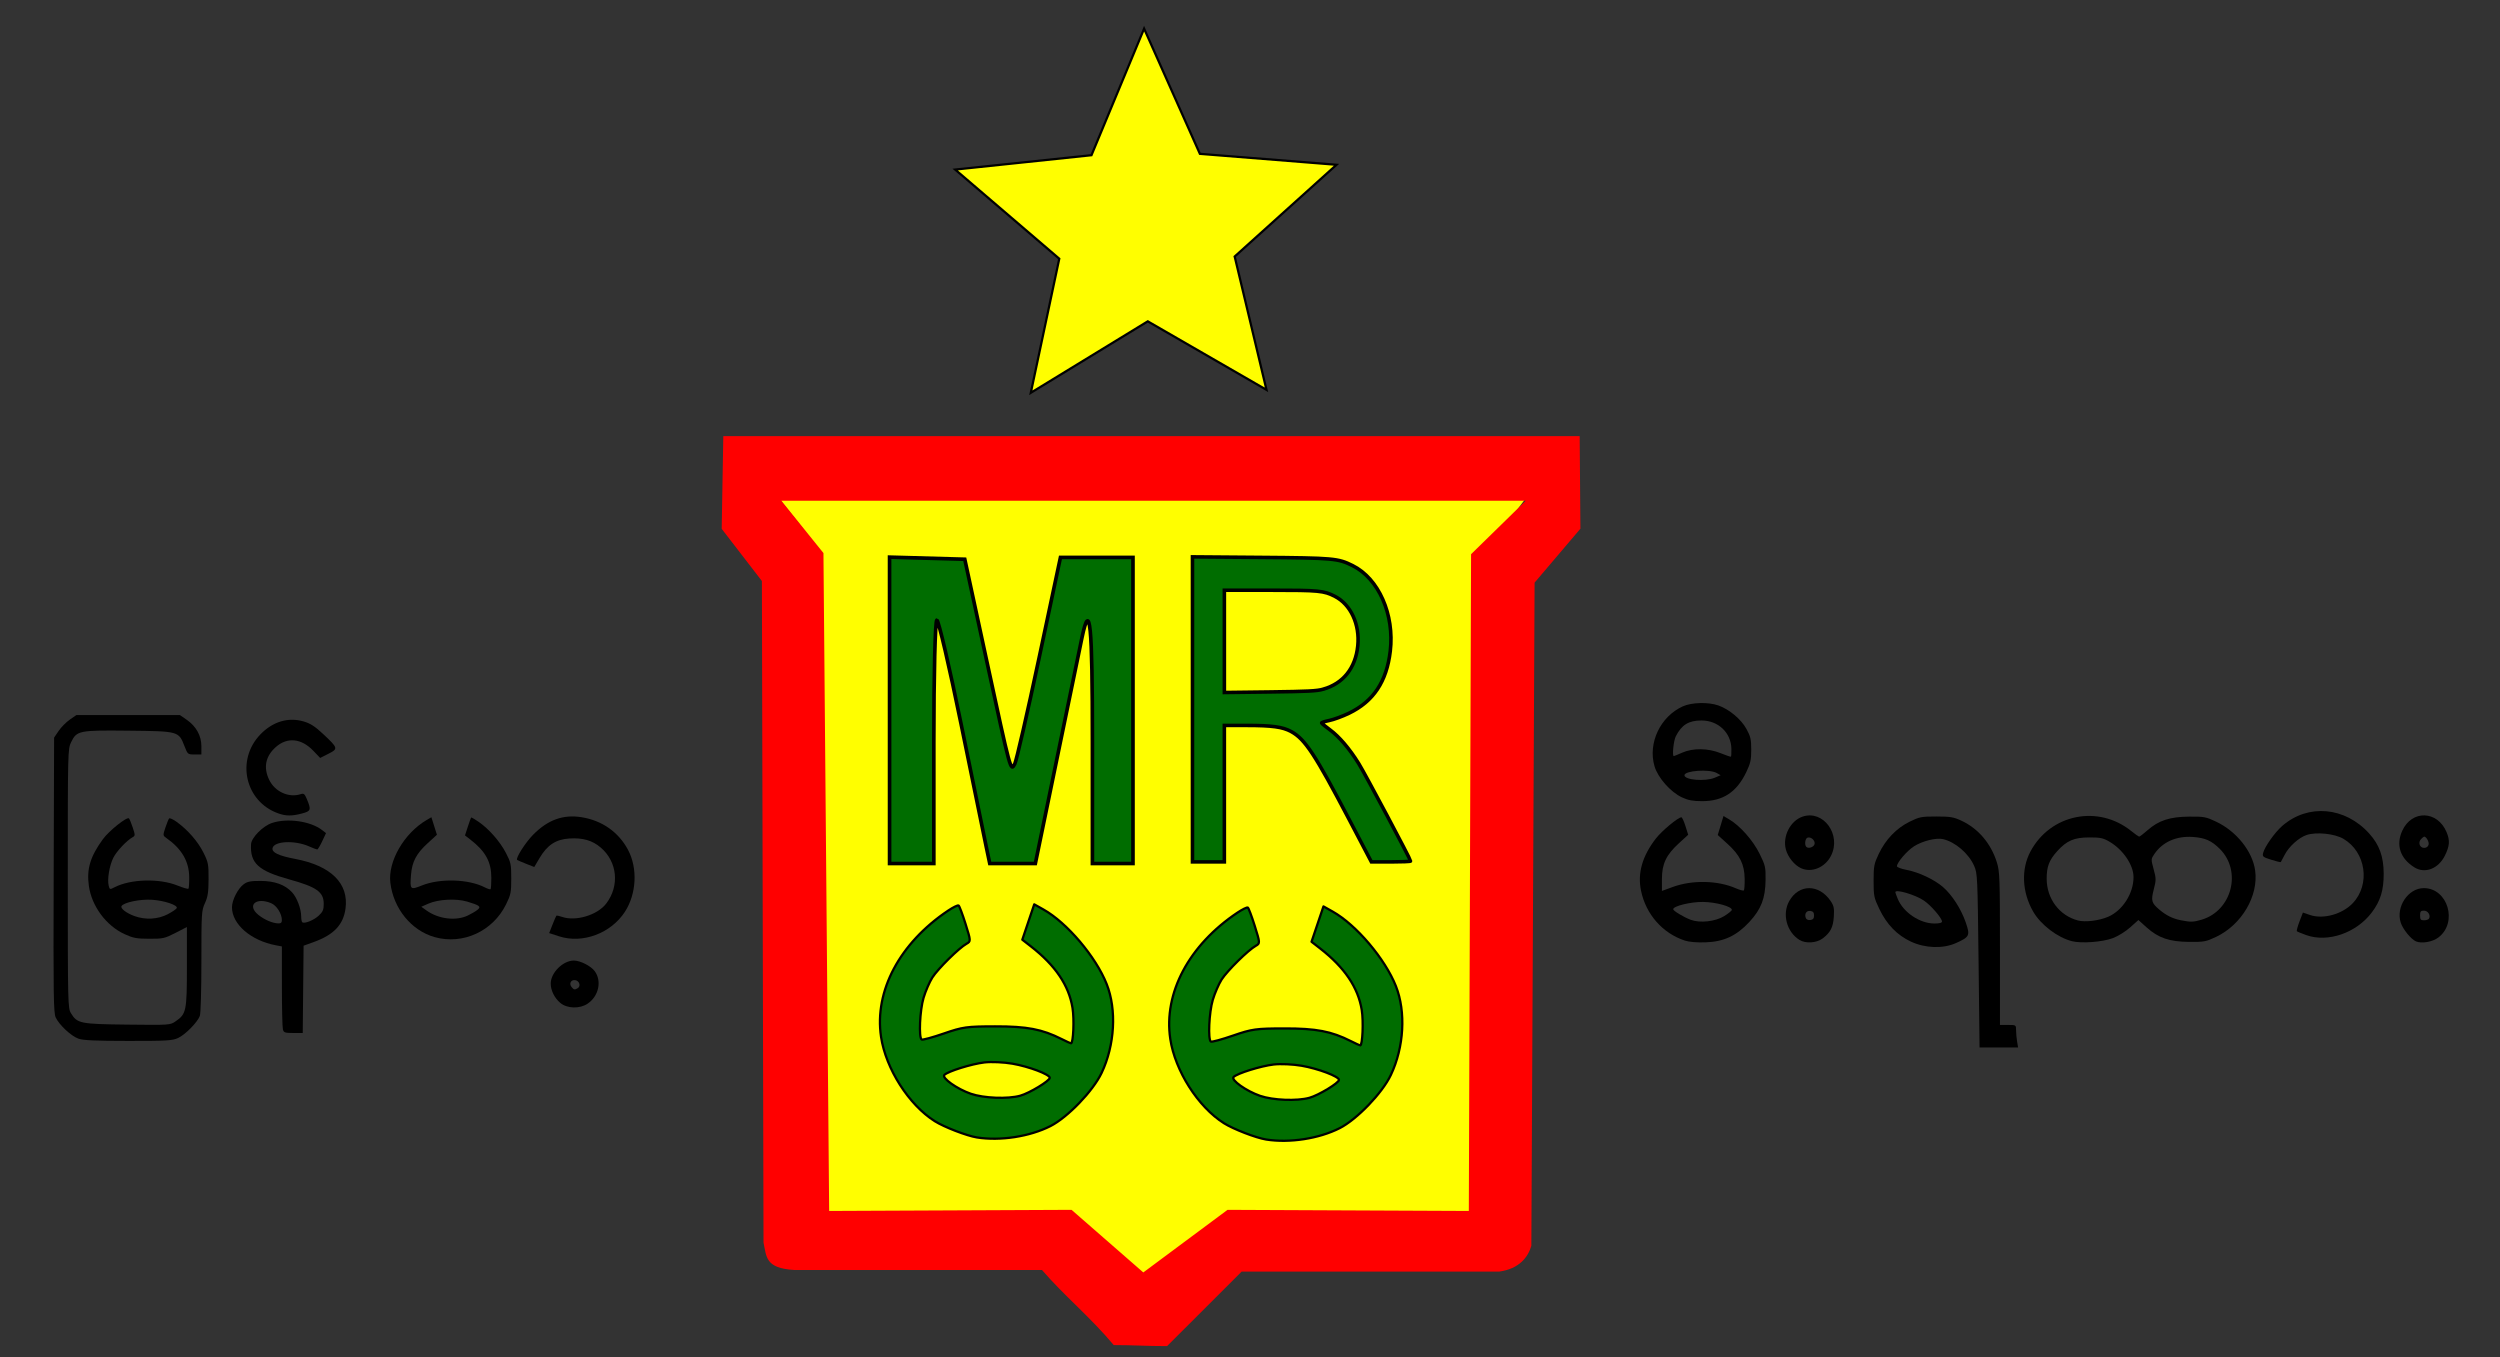 <?xml version="1.0" encoding="UTF-8" standalone="no"?>
<!-- Created with Inkscape (http://www.inkscape.org/) -->

<svg
   xmlns:dc="http://purl.org/dc/elements/1.1/"
   xmlns:cc="http://creativecommons.org/ns#"
   xmlns:rdf="http://www.w3.org/1999/02/22-rdf-syntax-ns#"
   xmlns:svg="http://www.w3.org/2000/svg"
   xmlns="http://www.w3.org/2000/svg"
   xmlns:sodipodi="http://sodipodi.sourceforge.net/DTD/sodipodi-0.dtd"
   xmlns:inkscape="http://www.inkscape.org/namespaces/inkscape"
   width="700"
   height="380"
   id="svg2"
   version="1.1"
   inkscape:version="0.48.5 r10040"
   sodipodi:docname="MM.svg">
  <rect width="100%" height="100%" fill="#333333" stroke="none"/>
  <title
     id="title3856">Myanma Railway</title>
  <defs
     id="defs4" />
  <sodipodi:namedview
     id="base"
     pagecolor="#ffffff"
     bordercolor="#666666"
     borderopacity="1.0"
     inkscape:pageopacity="0.0"
     inkscape:pageshadow="2"
     inkscape:zoom="0.98994949"
     inkscape:cx="333.322"
     inkscape:cy="201.27629"
     inkscape:document-units="px"
     inkscape:current-layer="layer1"
     showgrid="false"
     showguides="true"
     inkscape:guide-bbox="true"
     inkscape:window-width="1366"
     inkscape:window-height="705"
     inkscape:window-x="-8"
     inkscape:window-y="-8"
     inkscape:window-maximized="1" />
  <g
     inkscape:label="Layer 1"
     inkscape:groupmode="layer"
     id="layer1"
     transform="translate(0,-672.362)">
    <g
       id="g3793"
       transform="matrix(0.631,0,0,0.631,62.798,402.674)">
      <path
         inkscape:connector-curvature="0"
         id="path3791"
         d="m 390.273,982.741 -17.415,-15.166 -55.504,1.51 -55.504,1.51 -2.161,-153.856 -2.161,-153.856 -8.984,-11.288 -8.984,-11.288 171.628,0 c 136.487,0 171.166,0.77 169.369,3.763 -1.243,2.07 -5.98,8.504 -10.526,14.298 l -8.267,10.536 -2.157,150.847 -2.157,150.847 -54.957,-1.427 -54.957,-1.427 -19.924,15.082 -19.924,15.082 -17.415,-15.166 z"
         style="fill:#fffe00;fill-opacity:1;fill-rule:nonzero;stroke:none" />
      <path
         inkscape:connector-curvature="0"
         id="path2996"
         d="m 221.438,620.938 -0.714,41.122 17.839,23.159 0.719,293.562 c 1.359,6.419 0.807,11.358 13.562,12.156 l 110,0 c 9.85,11.45 21.278,20.693 31.844,33.325 8.284,0 14.54,0.456 23.674,0.456 l 33.076,-33.063 114.281,0 c 8.984,-1.222 12.814,-6.457 14.281,-11.438 l 1.438,-294.281 20.335,-23.932 -0.335,-41.068 z m 25.75,28.656 330.312,0 -24.25,23.726 -1,291.43 -107.062,-0.5 -37.375,27.781 -31.844,-27.781 -107.562,0.5 -2.531,-291.938 z"
         style="fill:#ff0000;fill-opacity:1;stroke:none"
         sodipodi:nodetypes="ccccccccccccccccccccccccc" />
    </g>
    <path
       sodipodi:type="star"
       style="fill:#fffe00;fill-opacity:1;fill-rule:nonzero;stroke:#000000;stroke-opacity:1"
       id="path3771"
       sodipodi:sides="5"
       sodipodi:cx="427.29453"
       sodipodi:cy="32.108112"
       sodipodi:r1="88.965523"
       sodipodi:r2="40.923645"
       sodipodi:arg1="0.9299321"
       sodipodi:arg2="1.5582506"
       inkscape:flatsided="false"
       inkscape:rounded="0"
       inkscape:randomized="0"
       d="M 480.486,103.421 427.808,73.029 375.909,104.733 388.536,45.241 342.345,5.68 l 60.482,-6.375 23.352,-56.155 24.753,55.551 60.623,4.856 -45.183,40.708 z"
       inkscape:transform-center-x="-0.15173592"
       inkscape:transform-center-y="-4.7892789"
       transform="matrix(0.631,0,0,0.631,51.429,716.256)" />
    <path
       style="fill:#006d00;fill-opacity:1;fill-rule:nonzero;stroke:#000000;stroke-width:0.638;stroke-linecap:butt;stroke-linejoin:round;stroke-miterlimit:4;stroke-opacity:1;stroke-dasharray:none"
       d="m 273.526,990.844 c -2.828,-0.45 -9.173,-2.9 -11.796,-4.556 -7.268,-4.588 -13.703,-14.688 -15.038,-23.602 -1.923,-12.84 5.225,-26.281 18.81,-35.368 1.374,-0.919 2.681,-1.558 2.904,-1.42 0.224,0.138 1.096,2.448 1.938,5.134 1.508,4.809 1.513,4.893 0.284,5.578 -2.103,1.173 -8.027,7.023 -9.567,9.448 -0.801,1.261 -1.911,3.824 -2.467,5.695 -1.037,3.492 -1.386,11.156 -0.532,11.677 0.263,0.161 3.061,-0.6 6.217,-1.69 5.305,-1.832 6.391,-1.983 14.348,-1.996 8.941,-0.014 13.16,0.79 18.627,3.55 1.301,0.657 2.481,1.194 2.621,1.194 0.655,0 0.947,-6.728 0.43,-9.906 -1.031,-6.336 -4.779,-11.879 -11.65,-17.233 l -2.408,-1.876 1.67,-4.949 1.67,-4.949 2.57,1.442 c 6.606,3.706 14.709,13.262 17.717,20.894 2.837,7.198 2.272,17.089 -1.422,24.866 -2.41,5.074 -9.516,12.453 -14.349,14.9 -5.81,2.941 -14.031,4.206 -20.577,3.165 z m 12.138,-11.684 c 2.592,-0.72 8.268,-4.162 8.268,-5.013 0,-0.949 -5.805,-3.144 -10.456,-3.954 -2.4,-0.418 -5.929,-0.576 -7.842,-0.351 -3.579,0.421 -10.201,2.486 -11.211,3.496 -0.83,0.83 3.531,3.937 7.403,5.275 3.632,1.255 10.336,1.52 13.839,0.547 l 0,0 z"
       id="path3785"
       inkscape:connector-curvature="0" />
    <path
       inkscape:connector-curvature="0"
       id="path3787"
       d="m 354.511,991.424 c -2.828,-0.45 -9.173,-2.9 -11.796,-4.556 -7.268,-4.588 -13.703,-14.688 -15.038,-23.602 -1.923,-12.84 5.225,-26.281 18.81,-35.368 1.374,-0.919 2.681,-1.558 2.904,-1.42 0.224,0.138 1.096,2.448 1.938,5.134 1.508,4.809 1.513,4.893 0.284,5.578 -2.103,1.173 -8.027,7.023 -9.567,9.448 -0.801,1.261 -1.911,3.824 -2.467,5.695 -1.037,3.492 -1.386,11.156 -0.532,11.677 0.263,0.161 3.061,-0.6 6.217,-1.69 5.305,-1.832 6.391,-1.983 14.348,-1.996 8.941,-0.014 13.16,0.79 18.627,3.55 1.301,0.657 2.481,1.195 2.621,1.195 0.655,0 0.947,-6.728 0.43,-9.906 -1.031,-6.336 -4.779,-11.879 -11.65,-17.233 l -2.408,-1.876 1.67,-4.949 1.67,-4.949 2.57,1.442 c 6.606,3.706 14.709,13.262 17.717,20.894 2.837,7.198 2.272,17.089 -1.422,24.866 -2.41,5.074 -9.516,12.453 -14.349,14.9 -5.81,2.941 -14.032,4.206 -20.577,3.165 z m 12.138,-11.684 c 2.592,-0.72 8.268,-4.162 8.268,-5.013 0,-0.949 -5.805,-3.144 -10.456,-3.954 -2.4,-0.418 -5.929,-0.576 -7.842,-0.351 -3.579,0.421 -10.201,2.486 -11.211,3.496 -0.83,0.83 3.531,3.937 7.403,5.275 3.632,1.255 10.336,1.52 13.839,0.547 l 0,0 z"
       style="fill:#006d00;fill-opacity:1;fill-rule:nonzero;stroke:#000000;stroke-width:0.638;stroke-linecap:butt;stroke-linejoin:round;stroke-miterlimit:4;stroke-opacity:1;stroke-dasharray:none" />
    <g
       id="g3848"
       transform="matrix(0.631,0,0,0.631,77.917,663.329)">
      <path
         inkscape:connector-curvature="0"
         id="path3807"
         d="m -88.682,475.211 c -3.238,-1.154 -8.482,-6.042 -10.069,-9.387 -0.973,-2.051 -1.081,-9.526 -0.913,-63.264 l 0.19,-60.939 2.021,-2.978 c 1.111,-1.638 3.334,-3.888 4.939,-5 l 2.918,-2.022 22.979,0 22.979,0 3.02,2.093 c 4.186,2.901 6.501,7.074 6.501,11.72 l 0,3.687 -3.036,-0.008 c -2.992,-0.008 -3.056,-0.061 -4.464,-3.69 -2.575,-6.637 -2.539,-6.627 -24.695,-6.871 -22.171,-0.244 -23.113,-0.055 -25.63,5.146 -1.434,2.962 -1.46,4.059 -1.457,60.469 0.003,55.723 0.045,57.522 1.397,59.74 2.796,4.585 4.013,4.832 25.04,5.076 18.782,0.218 18.96,0.206 21.356,-1.429 4.797,-3.273 5.061,-4.541 5.061,-24.25 l 0,-17.624 -5.093,2.613 c -4.778,2.451 -5.496,2.612 -11.607,2.595 -5.623,-0.015 -7.122,-0.296 -10.959,-2.053 -8.155,-3.734 -14.571,-12.384 -15.842,-21.359 -1.063,-7.507 0.599,-13.056 6.225,-20.778 2.74,-3.761 10.755,-10.136 11.582,-9.212 0.277,0.31 1.032,2.156 1.677,4.102 1.097,3.311 1.095,3.583 -0.044,4.22 -2.703,1.513 -7.157,6.254 -8.602,9.157 -1.728,3.472 -2.744,9.581 -2.051,12.341 0.447,1.781 0.521,1.802 2.559,0.749 7.158,-3.701 19.886,-4.057 27.994,-0.782 2.447,0.988 4.625,1.619 4.841,1.401 0.215,-0.217 0.369,-2.548 0.341,-5.179 -0.074,-6.982 -3.356,-12.57 -10.197,-17.361 -1.494,-1.047 -1.503,-1.152 -0.367,-4.578 0.639,-1.929 1.383,-3.755 1.653,-4.058 0.27,-0.303 1.804,0.4 3.409,1.563 4.91,3.557 9.429,8.758 11.833,13.62 2.128,4.303 2.288,5.14 2.258,11.786 -0.027,5.806 -0.33,7.804 -1.607,10.606 -1.516,3.324 -1.574,4.282 -1.574,25.846 0,12.776 -0.298,23.179 -0.695,24.221 -1.084,2.852 -6.509,8.346 -9.663,9.787 -2.545,1.163 -4.963,1.303 -22.143,1.289 -14.599,-0.012 -19.961,-0.256 -22.066,-1.006 l 0,0 z m 39.606,-55.204 c 2.076,-1.085 3.894,-2.33 4.04,-2.768 0.433,-1.298 -5.49,-3.28 -10.922,-3.655 -5.226,-0.361 -12.566,1.146 -13.581,2.788 -0.633,1.024 2.1,3.133 5.781,4.462 4.832,1.745 10.354,1.434 14.683,-0.827 l 0,0 z"
         style="fill:#000000;fill-opacity:1;fill-rule:nonzero;stroke:none" />
      <path
         inkscape:connector-curvature="0"
         id="path3809"
         d="m 2.048,471.086 c -0.237,-0.884 -0.435,-9.527 -0.44,-19.206 l -0.01,-17.599 -2.62,-0.491 c -11.125,-2.087 -19.523,-9.35 -19.523,-16.885 0,-3.184 2.642,-8.354 5.234,-10.241 1.63,-1.187 3.075,-1.466 7.5,-1.449 6.24,0.025 10.804,1.678 13.926,5.045 2.165,2.335 4.055,7.337 4.055,10.733 0,1.282 0.241,2.463 0.536,2.625 1.142,0.628 5.133,-1.023 7.247,-2.998 1.832,-1.711 2.217,-2.619 2.217,-5.221 0,-5.284 -3.12,-7.495 -15.357,-10.879 -13.683,-3.784 -17.368,-7.185 -16.897,-15.592 0.163,-2.907 5.176,-8.021 9.209,-9.396 6.798,-2.316 17.151,-0.873 22.303,3.108 l 1.758,1.359 -1.702,3.633 c -0.936,1.998 -1.927,3.633 -2.203,3.633 -0.276,0 -1.908,-0.622 -3.628,-1.382 -6.376,-2.818 -15.587,-2.362 -16.196,0.801 -0.369,1.915 2.706,3.375 10.036,4.762 15.933,3.017 23.883,10.878 22.34,22.093 -0.98,7.128 -5.195,11.573 -13.995,14.759 l -4.598,1.664 -0.19,19.365 -0.19,19.365 -4.191,0 c -3.742,0 -4.237,-0.172 -4.622,-1.607 z m -0.45,-48.463 c 0,-2.843 -2.307,-6.499 -4.743,-7.517 -6.809,-2.845 -10.934,0.991 -5.622,5.23 2.697,2.152 6.203,3.646 8.758,3.732 1.173,0.04 1.607,-0.35 1.607,-1.445 l 0,0 z"
         style="fill:#000000;fill-opacity:1;fill-rule:nonzero;stroke:none" />
      <path
         inkscape:connector-curvature="0"
         id="path3811"
         d="M -0.043,375.234 C -14.704,370.005 -18.883,351.619 -7.994,340.254 c 5.477,-5.716 12.366,-7.803 19.201,-5.816 3.032,0.881 5.036,2.166 8.635,5.532 6.752,6.316 6.826,6.586 2.41,8.824 l -3.661,1.855 -3.084,-3.219 c -5.259,-5.488 -11.473,-6.119 -16.531,-1.678 -4.646,4.079 -5.678,9.099 -3.006,14.619 2.556,5.28 8.731,8.076 13.994,6.336 1.352,-0.447 1.746,-0.129 2.718,2.196 2.004,4.791 1.819,5.338 -2.156,6.389 -4.483,1.186 -7.124,1.171 -10.57,-0.058 l 0,0 z"
         style="fill:#000000;fill-opacity:1;fill-rule:nonzero;stroke:none" />
      <path
         inkscape:connector-curvature="0"
         id="path3813"
         d="m 69.455,430.172 c -10.378,-2.88 -18.374,-12.683 -19.725,-24.184 -1.111,-9.455 6.088,-21.903 16.063,-27.775 l 2.15,-1.266 1.227,3.893 1.227,3.893 -4.084,3.733 c -5.024,4.592 -6.942,8.213 -7.405,13.982 -0.537,6.685 -0.35,6.87 4.804,4.788 8.05,-3.252 20.782,-2.859 27.98,0.863 1.2,0.62 2.332,0.977 2.516,0.792 0.184,-0.184 0.335,-2.447 0.335,-5.027 0,-7.093 -2.547,-11.751 -9.284,-16.976 l -2.409,-1.869 1.256,-3.842 c 0.691,-2.113 1.35,-3.953 1.466,-4.089 0.116,-0.136 1.599,0.708 3.297,1.877 4.613,3.175 9.467,8.7 12.137,13.816 2.208,4.231 2.377,5.038 2.377,11.356 0,6.226 -0.196,7.199 -2.315,11.504 -5.862,11.906 -19.118,17.999 -31.613,14.531 z m 14.643,-9.598 c 1.571,-0.756 3.498,-1.886 4.282,-2.513 1.77,-1.415 1.034,-2.005 -4.583,-3.675 -4.872,-1.448 -12.742,-1.034 -17.161,0.903 l -3.176,1.392 2.38,1.694 c 5.298,3.772 13.044,4.705 18.258,2.198 l 0,0 z"
         style="fill:#000000;fill-opacity:1;fill-rule:nonzero;stroke:none" />
      <path
         inkscape:connector-curvature="0"
         id="path3815"
         d="m 124.652,429.812 -4.446,-1.446 1.47,-3.73 c 0.808,-2.051 1.587,-3.847 1.731,-3.991 0.143,-0.144 1.29,0.097 2.547,0.536 6.029,2.102 15.672,-0.812 19.561,-5.909 6.016,-7.887 4.98,-18.522 -2.421,-24.856 -3.724,-3.187 -7.953,-4.407 -13.953,-4.025 -5.934,0.378 -9.761,2.882 -13.155,8.605 l -2.398,4.044 -3.674,-1.448 c -2.021,-0.796 -3.787,-1.561 -3.925,-1.699 -0.749,-0.748 3.641,-7.669 7.07,-11.147 6.565,-6.66 13.353,-9.118 21.536,-7.8 9.108,1.467 16.397,6.589 20.601,14.477 4.344,8.15 3.779,19.513 -1.367,27.474 -6.184,9.567 -18.805,14.289 -29.178,10.915 z"
         style="fill:#000000;fill-opacity:1;fill-rule:nonzero;stroke:none" />
      <path
         inkscape:connector-curvature="0"
         id="path3817"
         d="m 125.127,459.333 c -2.56,-2.154 -4.249,-5.58 -4.232,-8.582 0.029,-4.83 5.446,-10.202 10.287,-10.202 2.824,0 7.6,2.443 9.263,4.738 3.195,4.411 1.75,11.036 -3.133,14.369 -3.514,2.398 -9.128,2.249 -12.186,-0.324 z m 7.791,-6.558 c 1.446,-0.916 0.678,-3.264 -1.152,-3.525 -1.92,-0.274 -2.862,1.561 -1.589,3.095 1.01,1.217 1.402,1.279 2.741,0.43 z"
         style="fill:#000000;fill-opacity:1;fill-rule:nonzero;stroke:none" />
    </g>
    <g
       id="g3837"
       transform="matrix(0.631,0,0,0.631,48.879,663.329)">
      <path
         inkscape:connector-curvature="0"
         id="path3819"
         d="m 670.203,431.698 c -9.893,-3.226 -17.312,-11.659 -19.477,-22.136 -1.608,-7.782 0.537,-15.32 6.59,-23.167 2.618,-3.394 9.867,-9.416 11.334,-9.416 0.309,0 1.111,1.745 1.784,3.877 l 1.222,3.877 -4.088,3.736 c -5.676,5.187 -7.569,9.164 -7.569,15.898 l 0,5.292 4.821,-1.764 c 8.646,-3.164 19.955,-2.929 27.968,0.581 1.73,0.758 3.337,1.185 3.571,0.949 0.234,-0.236 0.395,-2.57 0.357,-5.187 -0.092,-6.384 -2.119,-10.494 -7.634,-15.486 l -4.313,-3.903 1.276,-4.215 1.276,-4.215 2.582,1.524 c 4.784,2.822 10.508,9.299 13.411,15.173 2.581,5.223 2.751,5.964 2.682,11.684 -0.098,8.137 -1.967,12.973 -7.195,18.62 -5.698,6.155 -11.325,8.776 -19.426,9.051 -3.846,0.13 -7.293,-0.16 -9.172,-0.773 z m 17.463,-10.89 c 1.818,-1.124 3.327,-2.355 3.355,-2.735 0.107,-1.492 -7.06,-3.467 -12.808,-3.531 -5.463,-0.06 -13.214,1.837 -13.214,3.234 0,0.714 4.655,3.522 7.773,4.689 4.133,1.547 10.936,0.79 14.894,-1.657 z"
         style="fill:#000000;fill-opacity:1;fill-rule:nonzero;stroke:none" />
      <path
         inkscape:connector-curvature="0"
         id="path3821"
         d="m 668.925,368.158 c -5.119,-2.384 -10.741,-8.758 -12.224,-13.861 -2.983,-10.262 2.601,-22.044 12.584,-26.55 3.937,-1.777 11.318,-1.962 15.759,-0.395 4.83,1.704 10.063,6.079 12.455,10.414 1.827,3.31 2.13,4.616 2.136,9.213 0.006,4.541 -0.333,6.065 -2.224,10 -4.263,8.873 -10.308,12.843 -19.555,12.843 -4.111,0 -6.188,-0.387 -8.931,-1.664 z m 14.489,-8.727 2.656,-1.119 -1.786,-0.999 c -3.261,-1.823 -14.286,-1.039 -14.286,1.016 0,2.105 9.235,2.863 13.416,1.101 z m 7.414,-12.856 c -0.144,-7.156 -5.853,-12.556 -13.276,-12.556 -5.675,0 -8.818,1.939 -11.396,7.031 -0.988,1.952 -1.682,8.785 -0.891,8.785 0.146,0 1.82,-0.687 3.719,-1.527 4.814,-2.129 11.522,-2.03 17.138,0.254 2.329,0.947 4.356,1.634 4.504,1.526 0.148,-0.108 0.24,-1.689 0.203,-3.513 l 0,0 z"
         style="fill:#000000;fill-opacity:1;fill-rule:nonzero;stroke:none" />
      <path
         inkscape:connector-curvature="0"
         id="path3823"
         d="m 721.749,399.583 c -2.923,-1.323 -5.832,-4.907 -6.75,-8.318 -1.558,-5.787 1.973,-12.733 7.414,-14.581 9.241,-3.139 17.362,8.077 12.602,17.406 -2.639,5.174 -8.558,7.624 -13.266,5.493 z m 5.999,-10.771 c 0.304,-1.593 -1.699,-3.345 -3.176,-2.779 -1.041,0.399 -1.38,3.187 -0.496,4.071 0.954,0.954 3.407,0.09 3.671,-1.292 z"
         style="fill:#000000;fill-opacity:1;fill-rule:nonzero;stroke:none" />
      <path
         inkscape:connector-curvature="0"
         id="path3825"
         d="m 720.991,431.374 c -5.663,-3.56 -7.727,-11.472 -4.493,-17.225 4.291,-7.635 13.185,-7.641 18.368,-0.011 1.431,2.106 1.645,3.159 1.412,6.94 -0.29,4.705 -1.521,7.094 -4.992,9.685 -2.729,2.037 -7.57,2.325 -10.296,0.611 l 0,0 z m 6.508,-10.824 c 0,-1.309 -0.43,-1.847 -1.61,-2.014 -1.755,-0.249 -2.752,1.283 -2.041,3.136 0.258,0.673 1.075,1.03 2.041,0.893 1.181,-0.168 1.61,-0.705 1.61,-2.014 z"
         style="fill:#000000;fill-opacity:1;fill-rule:nonzero;stroke:none" />
      <path
         inkscape:connector-curvature="0"
         id="path3827"
         d="m 800.5,440.539 c -0.427,-37.074 -0.502,-38.714 -1.938,-41.964 -2.447,-5.539 -8.362,-10.633 -13.823,-11.903 -3.021,-0.702 -9.108,0.797 -12.836,3.161 -3.144,1.994 -7.619,7.206 -7.619,8.875 0,0.44 1.935,1.169 4.3,1.618 5.43,1.032 12.329,4.288 16.16,7.626 4.021,3.504 7.975,9.651 10.054,15.629 2.042,5.872 1.755,6.485 -4.315,9.213 -5.717,2.569 -13.665,2.313 -19.98,-0.642 -6.154,-2.88 -10.736,-7.607 -14.013,-14.46 -2.412,-5.044 -2.562,-5.775 -2.562,-12.5 0,-6.547 0.19,-7.543 2.275,-11.945 3.032,-6.4 7.845,-11.425 13.706,-14.311 4.357,-2.145 5.229,-2.315 11.861,-2.311 6.231,0.003 7.678,0.247 11.172,1.882 7.472,3.496 13.085,10.122 15.704,18.536 1.248,4.01 1.353,6.982 1.353,38.213 l 0,33.865 3.571,0 c 3.552,0 3.571,0.013 3.579,2.321 0.004,1.277 0.207,3.527 0.451,5 l 0.443,2.679 -8.549,0 -8.549,0 -0.444,-38.582 z m -16.223,-17.311 c -0.012,-1.506 -4.935,-7.209 -8.023,-9.293 -3.891,-2.626 -12.684,-5.205 -12.684,-3.719 0,0.209 0.498,1.575 1.108,3.036 2.485,5.958 9.786,10.85 16.214,10.863 2.245,0.005 3.391,-0.295 3.386,-0.886 z"
         style="fill:#000000;fill-opacity:1;fill-rule:nonzero;stroke:none" />
      <path
         inkscape:connector-curvature="0"
         id="path3829"
         d="m 841.952,431.961 c -6.408,-1.618 -13.817,-7.262 -17.189,-13.094 -4.975,-8.603 -5.447,-18.8 -1.235,-26.701 8.869,-16.638 30.12,-20.92 44.806,-9.027 1.638,1.326 3.195,2.411 3.462,2.411 0.266,0 1.933,-1.275 3.703,-2.833 4.931,-4.34 9.882,-5.961 18.429,-6.034 6.62,-0.057 7.496,0.106 11.97,2.226 9.057,4.29 16.161,13.173 17.342,21.686 1.563,11.265 -5.971,24.068 -17.331,29.449 -4.49,2.127 -5.352,2.287 -11.981,2.225 -8.781,-0.082 -13.644,-1.746 -18.894,-6.467 l -3.606,-3.242 -3.606,3.242 c -2.009,1.806 -5.41,3.925 -7.679,4.784 -4.606,1.743 -13.938,2.449 -18.191,1.375 l 0,0 z m 16.014,-10.812 c 6.468,-2.783 11.347,-10.42 11.303,-17.693 -0.033,-5.329 -4.634,-12.094 -10.618,-15.612 -2.849,-1.675 -4.068,-1.935 -9.009,-1.925 -6.739,0.015 -10,1.41 -14.225,6.086 -3.596,3.981 -4.706,6.887 -4.688,12.271 0.031,8.874 5.645,16.339 13.913,18.501 3.191,0.834 9.348,0.082 13.325,-1.629 l 0,0 z m 41.593,1.248 c 13.389,-4.03 17.857,-21.524 8.011,-31.37 -3.662,-3.662 -6.501,-4.927 -11.929,-5.315 -7.286,-0.521 -13.432,2.175 -17.074,7.49 -1.575,2.299 -1.579,2.367 -0.375,6.815 1.13,4.173 1.134,4.81 0.062,8.949 -1.304,5.031 -1.019,6.048 2.529,9.034 3.032,2.551 5.881,3.957 9.449,4.662 4.44,0.878 5.644,0.844 9.327,-0.265 l 0,0 z"
         style="fill:#000000;fill-opacity:1;fill-rule:nonzero;stroke:none" />
      <path
         inkscape:connector-curvature="0"
         id="path3831"
         d="m 945.878,429.25 c -2.07,-0.741 -3.925,-1.508 -4.122,-1.705 -0.197,-0.197 0.324,-2.142 1.158,-4.322 l 1.517,-3.964 3.212,1.094 c 5.824,1.984 14.285,-0.373 18.922,-5.271 7.917,-8.364 5.826,-22.701 -4.165,-28.556 -3.909,-2.291 -11.975,-3.126 -16.324,-1.691 -3.47,1.145 -7.925,5.188 -9.787,8.881 -0.806,1.598 -1.558,3.012 -1.671,3.141 -0.114,0.129 -2.021,-0.337 -4.239,-1.036 -3.722,-1.173 -3.999,-1.407 -3.589,-3.039 0.691,-2.751 5.195,-9.122 8.464,-11.972 11.442,-9.973 27.906,-8.515 38.638,3.422 4.488,4.991 6.354,10.176 6.388,17.747 0.033,7.33 -1.422,12.096 -5.246,17.186 -6.881,9.157 -19.524,13.531 -29.155,10.085 z"
         style="fill:#000000;fill-opacity:1;fill-rule:nonzero;stroke:none" />
      <path
         inkscape:connector-curvature="0"
         id="path3833"
         d="m 993.927,399.214 c -6.331,-3.932 -8.313,-9.874 -5.419,-16.247 4.264,-9.389 15.645,-9.029 19.678,0.622 1.555,3.722 1.373,6.129 -0.792,10.474 -2.873,5.765 -8.817,8.038 -13.467,5.151 z m 6.282,-10.105 c 0.31,-1.184 -1.022,-3.559 -1.996,-3.559 -0.14,0 -0.732,0.476 -1.314,1.059 -1.5,1.5 -0.686,3.941 1.314,3.941 1.023,0 1.758,-0.53 1.996,-1.441 z"
         style="fill:#000000;fill-opacity:1;fill-rule:nonzero;stroke:none" />
      <path
         inkscape:connector-curvature="0"
         id="path3835"
         d="m 994.603,432.046 c -2.205,-0.951 -5.769,-5.321 -6.742,-8.267 -2.308,-6.995 3.25,-15.362 10.209,-15.369 10.678,-0.011 15.21,15.242 6.503,21.884 -2.616,1.995 -7.441,2.843 -9.971,1.753 z m 5.757,-10.074 c 0.888,-1.436 -0.423,-3.565 -2.195,-3.565 -1.454,0 -1.738,0.349 -1.738,2.143 0,1.796 0.282,2.143 1.744,2.143 0.959,0 1.944,-0.324 2.189,-0.721 l 0,0 z"
         style="fill:#000000;fill-opacity:1;fill-rule:nonzero;stroke:none" />
    </g>
    <path
       style="fill:#006d00;fill-opacity:1;fill-rule:nonzero;stroke:#000000;stroke-width:1.022;stroke-opacity:1"
       d="m 249.075,871.255 0,-42.893 10.53,0.294 10.53,0.294 6.022,27.883 c 6.913,32.01 6.802,31.599 7.973,29.432 0.46,-0.852 3.528,-14.213 6.817,-29.69 l 5.981,-28.141 10.153,0 10.153,0 0,42.857 0,42.857 -5.68,0 -5.68,0 0,-34.079 c 0,-33.186 -0.673,-39.905 -2.922,-29.174 -0.565,2.698 -3.734,18.034 -7.042,34.079 l -6.014,29.174 -6.383,0 -6.383,0 -1.03,-4.905 c -0.567,-2.698 -3.709,-18.034 -6.983,-34.079 -3.274,-16.046 -6.335,-29.174 -6.801,-29.174 -0.466,0 -0.847,15.336 -0.847,34.079 l 0,34.079 -6.196,0 -6.196,0 0,-42.893 z"
       id="path3864"
       inkscape:connector-curvature="0" />
    <path
       style="fill:#006d00;fill-opacity:1;fill-rule:nonzero;stroke:#000000;stroke-opacity:1"
       d="m 333.893,870.988 0,-42.706 19.018,0.152 c 20.654,0.165 21.692,0.257 25.803,2.293 7.321,3.625 11.769,13.709 10.562,23.944 -1.008,8.549 -4.691,14.08 -11.59,17.408 -1.792,0.864 -4.265,1.775 -5.496,2.023 -1.231,0.248 -2.195,0.565 -2.143,0.704 0.052,0.139 1.09,0.983 2.305,1.875 2.62,1.923 5.522,5.326 8.112,9.513 1.805,2.917 14.499,26.791 14.499,27.268 0,0.128 -2.469,0.232 -5.487,0.232 l -5.487,0 -6.209,-11.851 c -9.583,-18.29 -12.388,-22.545 -16.254,-24.649 -2.412,-1.313 -5.313,-1.709 -12.545,-1.712 l -6.161,-0.003 0,19.107 0,19.107 -4.464,0 -4.464,0 0,-42.706 z m 36.604,-5.65 c 5.597,-1.592 9.043,-5.905 9.679,-12.116 0.615,-6.006 -1.967,-11.609 -6.392,-13.871 -3.133,-1.602 -4.362,-1.72 -18.016,-1.724 l -12.946,-0.004 0,14.32 0,14.32 12.768,-0.158 c 10.613,-0.131 13.129,-0.26 14.907,-0.766 z"
       id="path3870"
       inkscape:connector-curvature="0" />
  </g>
</svg>
